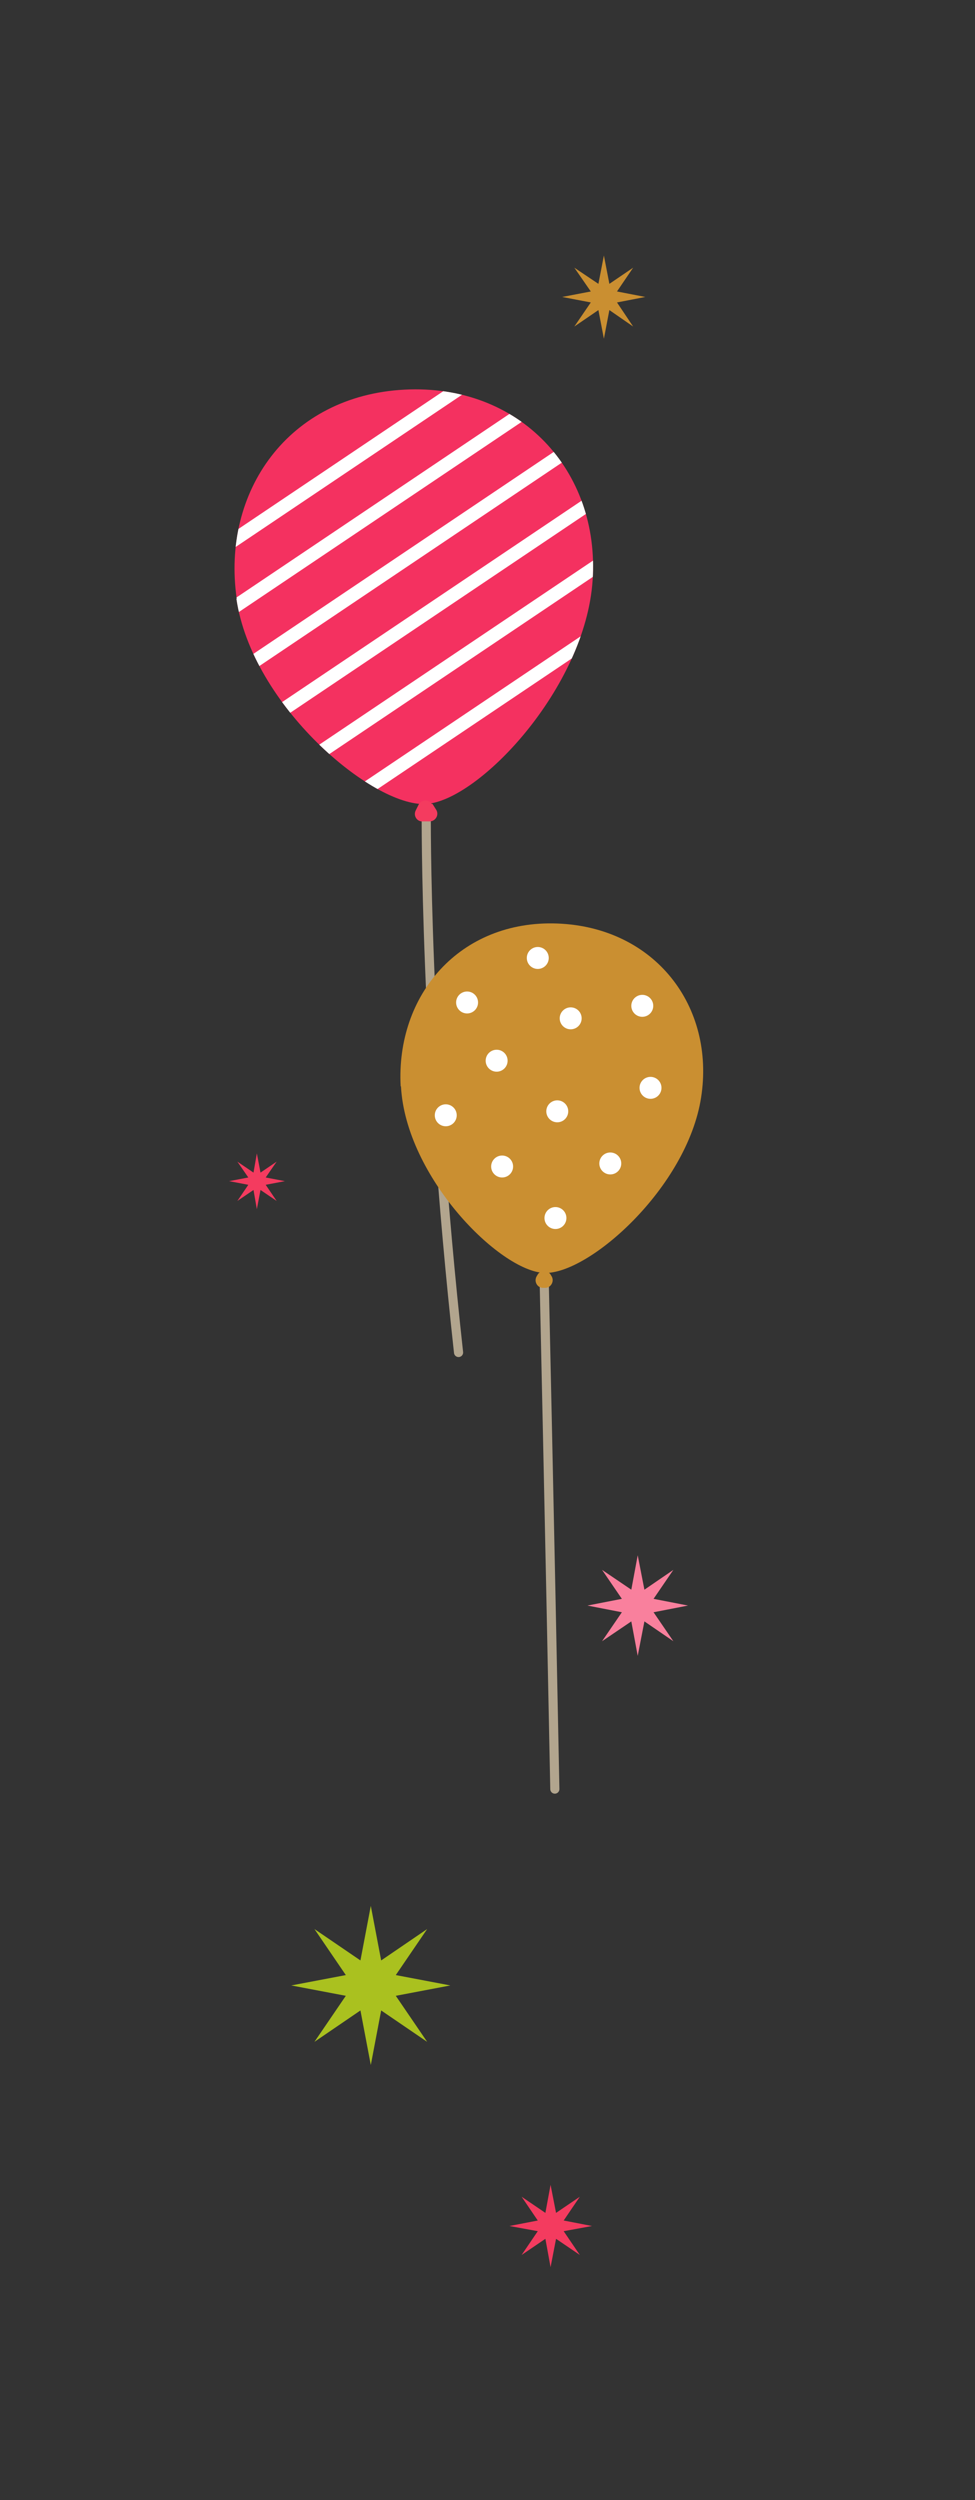 <?xml version="1.0" encoding="UTF-8"?>
<svg xmlns="http://www.w3.org/2000/svg" xmlns:xlink="http://www.w3.org/1999/xlink" viewBox="0 0 320 820">
<rect x="0" y="0" width="320" height="820" fill="#333333" stroke="none"/>
<defs>
<clipPath id="clippath">
<path d="m77.6,196.4c5.1,35,44.7,68.2,62.1,67.3,17.3-.9,52.5-38.1,54.8-73.4,2.4-35.8-23.8-64.5-61.8-62.5-38,2-60.1,33.4-55,68.6Z" fill="none"/>
</clipPath>
</defs>
<g>
<g>
<path d="m77.6,196.4c5.1,35,44.7,68.2,62.1,67.3,17.3-.9,52.5-38.1,54.8-73.4,2.4-35.8-23.8-64.5-61.8-62.5-38,2-60.1,33.4-55,68.6Z" fill="#f43160"/>
<path d="m139.9,266.3s-.6,75.5,10.6,177.3" fill="none" stroke="#b2a58e" stroke-linecap="round" stroke-linejoin="round" stroke-width="3"/>
<path d="m141.9,263.6l1.2,1.9c1.1,1.6,0,3.8-2,3.9h-2.3c-1.9.2-3.2-1.8-2.4-3.5l1-2c.9-1.7,3.3-1.8,4.3-.2Z" fill="#f43b5f"/>
<g clip-path="url(#clippath)">
<g>
<rect x="64.2" y="182.5" width="134" height="4.4" transform="translate(-80.7 104.7) rotate(-33.9)" fill="#fff"/>
<rect x="53.9" y="167.2" width="134" height="4.4" transform="translate(-74 96.4) rotate(-33.9)" fill="#fff"/>
<rect x="43.7" y="152" width="134" height="4.4" transform="translate(-67.2 88.1) rotate(-33.9)" fill="#fff"/>
<rect x="74.5" y="197.7" width="134" height="4.4" transform="translate(-87.5 113.1) rotate(-33.9)" fill="#fff"/>
<rect x="95" y="228.2" width="134" height="4.4" transform="translate(-101 129.7) rotate(-33.9)" fill="#fff"/>
<rect x="84.7" y="213" width="134" height="4.4" transform="translate(-94.3 121.4) rotate(-33.9)" fill="#fff"/>
</g>
</g>
<animateMotion dur="6s" repeatCount="indefinite" values="-5,50; 0,10; -5,50" width="100%" height="100%" transform="translate(50 50)"/>
</g>
<g>
<path d="m131.6,356.3c1.6,29.8,32.4,60.6,47,61.2s46.9-28,51.5-57.5c4.7-29.9-15.1-55.9-47.2-57.1-32.1-1.2-53,23.5-51.4,53.4Z" fill="#ca8f31"/>
<path d="m178.6,419.7s1.8,80.8,3.5,167.1" fill="none" stroke="#b2a58e" stroke-linecap="round" stroke-linejoin="round" stroke-width="3"/>
<path d="m180.8,418.2l.3.5c.9,1.7-.4,3.8-2.3,3.7h-.6c-1.9,0-3.1-2.2-2-3.9l.3-.5c1-1.6,3.4-1.5,4.3.2Z" fill="#ca8f31"/>
<circle cx="153.3" cy="328.8" r="3.6" fill="#fff"/>
<circle cx="146.3" cy="365.8" r="3.6" fill="#fff"/>
<circle cx="163" cy="347.9" r="3.6" fill="#fff"/>
<circle cx="176.5" cy="314.2" r="3.6" fill="#fff"/>
<circle cx="187.3" cy="334" r="3.6" fill="#fff"/>
<circle cx="182.9" cy="364.5" r="3.6" fill="#fff"/>
<circle cx="210.8" cy="329.9" r="3.6" fill="#fff"/>
<circle cx="213.5" cy="356.8" r="3.6" fill="#fff"/>
<circle cx="164.8" cy="382.6" r="3.6" fill="#fff"/>
<circle cx="200.3" cy="381.6" r="3.6" fill="#fff"/>
<circle cx="182.3" cy="399.5" r="3.6" fill="#fff"/>
<animateMotion dur="6s" repeatCount="indefinite" values="5,40; 0,10; 5,40" width="100%" height="100%" transform="translate(50 50)"/>
</g>
<g>
<polygon points="121.7 625.1 125.1 643 140.2 632.7 129.9 647.8 147.8 651.2 129.9 654.6 140.2 669.7 125.1 659.4 121.7 677.3 118.3 659.4 103.2 669.7 113.5 654.6 95.6 651.2 113.5 647.8 103.2 632.7 118.3 643 121.7 625.1" fill="#aac11f"/>
<animateTransform attributeName="transform" type="rotate" from="0,122.3,651.2" to="360,122.3,651.2" dur="10s" repeatCount="indefinite" />
</g>
<g>
<polygon points="198.2 83.8 200 93.1 207.8 87.8 202.5 95.6 211.8 97.4 202.5 99.2 207.8 107.1 200 101.7 198.2 111.1 196.4 101.7 188.5 107.1 193.9 99.2 184.5 97.4 193.9 95.6 188.5 87.8 196.4 93.1 198.2 83.8" fill="#ca8f31"/>
<animateTransform attributeName="transform" type="rotate" from="0,198.2,97.4" to="360,198.2,97.4" dur="10s" repeatCount="indefinite" />
</g>
<polygon points="209.3 510.1 211.5 521.4 221 514.9 214.5 524.4 225.8 526.6 214.5 528.8 221 538.3 211.5 531.8 209.3 543.1 207.2 531.8 197.6 538.3 204.1 528.8 192.8 526.6 204.1 524.4 197.6 514.9 207.2 521.4 209.3 510.1" fill="#f9809d"/>
<polygon points="180.7 716.6 182.5 725.8 190.3 720.5 185 728.3 194.3 730.1 185 731.8 190.3 739.6 182.5 734.3 180.7 743.6 179 734.3 171.2 739.6 176.5 731.8 167.2 730.1 176.5 728.3 171.2 720.5 179 725.8 180.7 716.6" fill="#f43b5f"/>
<polygon points="84.3 378.3 85.5 384.6 90.8 381 87.2 386.2 93.5 387.4 87.2 388.6 90.8 393.9 85.5 390.3 84.3 396.6 83.2 390.3 77.9 393.9 81.5 388.6 75.2 387.4 81.5 386.2 77.9 381 83.2 384.6 84.3 378.3" fill="#f43b5f"/>
</g>
</svg>